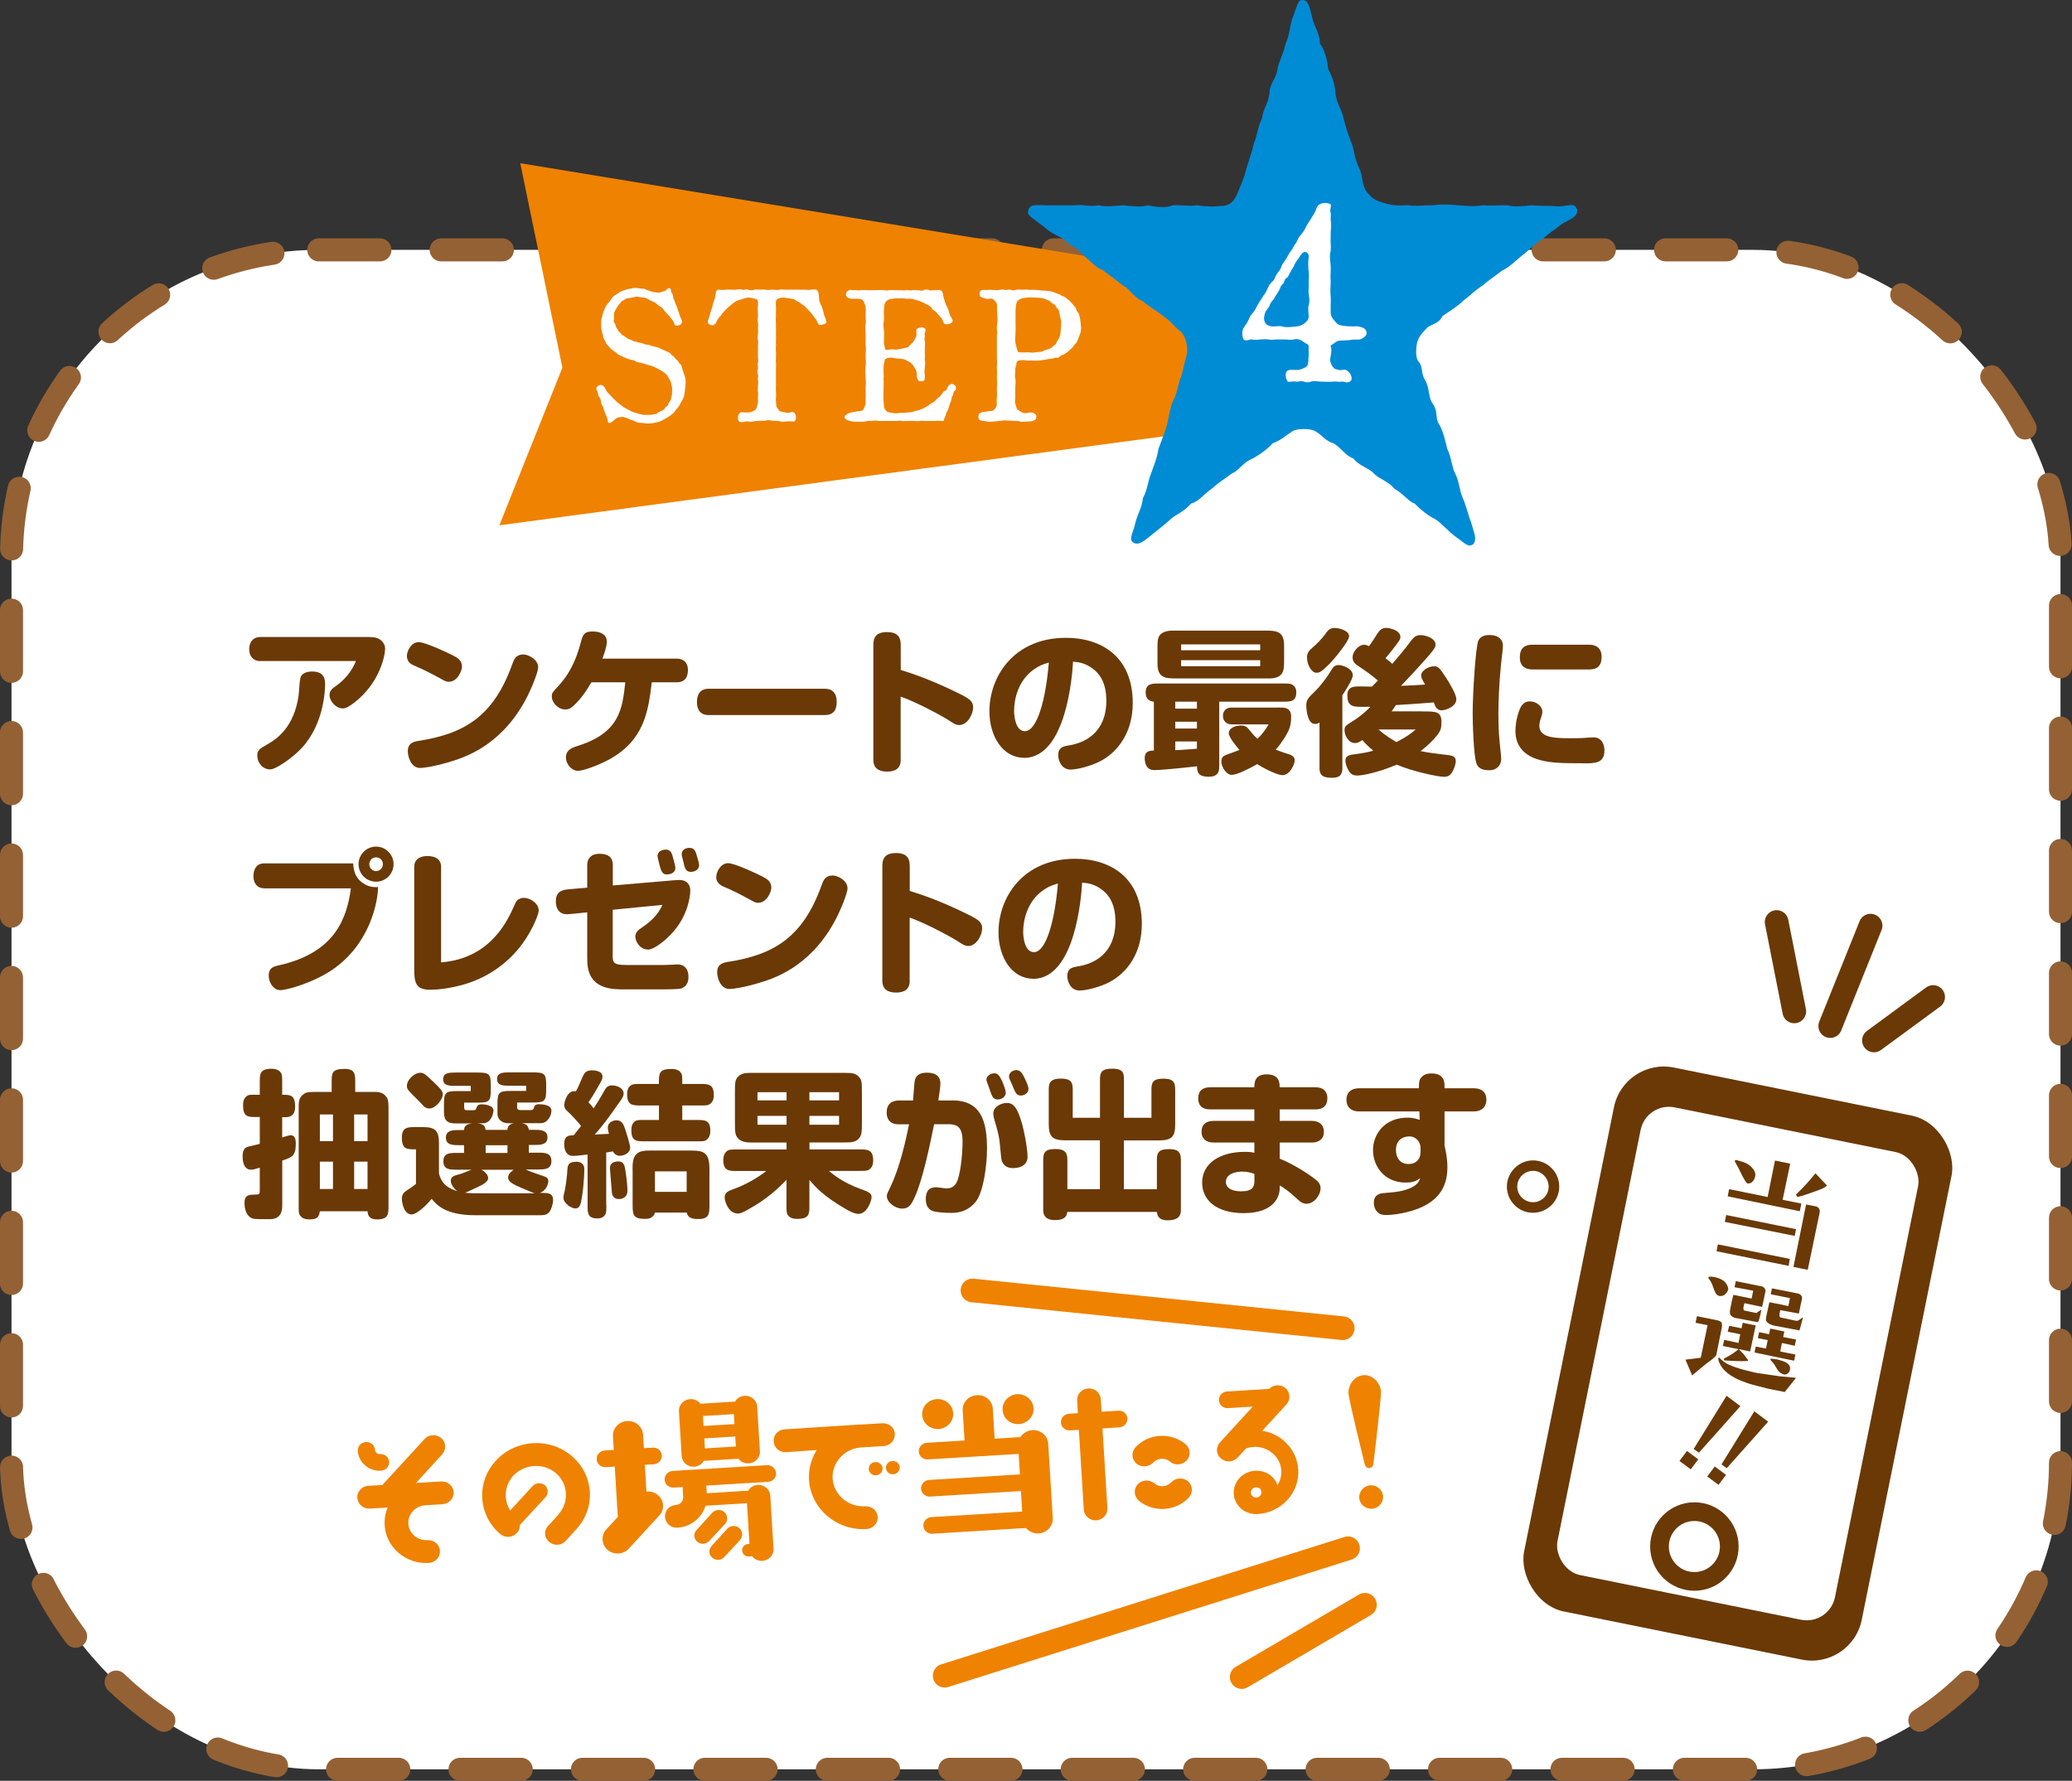 <?xml version="1.0" encoding="UTF-8"?><svg id="_レイヤー_2" xmlns="http://www.w3.org/2000/svg" viewBox="0 0 273.81 235.34"><rect x="0" y="0" width="273.81" height="235.34" fill="#333333" stroke="none"/><defs><style>.cls-1{stroke:#ef8200;}.cls-1,.cls-2{stroke-width:3.13px;}.cls-1,.cls-2,.cls-3{fill:none;stroke-linecap:round;stroke-linejoin:round;}.cls-2,.cls-4{stroke:#6a3906;}.cls-4{stroke-miterlimit:10;stroke-width:2.47px;}.cls-4,.cls-5{fill:#fff;}.cls-3{stroke:#946134;stroke-dasharray:0 0 8.09 8.09;stroke-width:3.04px;}.cls-5,.cls-6,.cls-7,.cls-8{stroke-width:0px;}.cls-6{fill:#ef8200;}.cls-7{fill:#008bd5;}.cls-8{fill:#6a3906;}</style></defs><g id="_レイヤー_1-2"><rect class="cls-5" x="1.52" y="33.02" width="270.77" height="200.8" rx="40.6" ry="40.6"/><rect class="cls-3" x="1.52" y="33.02" width="270.77" height="200.8" rx="40.6" ry="40.6"/><path class="cls-8" d="m34.41,87.37c-.94,0-1.48-.65-1.48-1.58s.52-1.61,1.48-1.61h13.81c.9,0,1.48,0,1.96.31.46.31.71.77.71,1.21,0,1.06-.79,4.63-4.07,7.15-1,.77-1.31.77-1.52.77-.94,0-1.75-1-1.75-1.73,0-.58.27-.83.75-1.17,1.86-1.29,2.5-2.79,2.73-3.36h-12.62Zm8.55,2.98c0,.42,0,5.13-3.04,8.45-1.15,1.27-3.44,2.88-4.21,2.88-1.08,0-1.71-.98-1.71-1.81,0-.75.31-.92,1.29-1.48,1.31-.73,3.57-2.29,4.17-6.47.06-.42.12-1.88.23-2.32.12-.56.79-.86,1.56-.86,1.25,0,1.71.63,1.71,1.61Z"/><path class="cls-8" d="m59.92,86.66c.5.25,1.13.58,1.13,1.44,0,.52-.58,2-1.75,2-.21,0-.38-.04-.69-.21-1.77-.96-2.42-1.31-3.94-1.96-.62-.27-.9-.71-.9-1.23,0-.71.6-1.84,1.56-1.84.83,0,3.65,1.31,4.59,1.79Zm11.2,1.54c0,.54-.83,2.75-1.73,4.4-3.38,6.15-8.2,7.57-10.22,8.16-1.84.54-3.19.73-3.65.73-1.23,0-1.63-1.54-1.63-2.21,0-.94.56-1.23,1.36-1.36,6.11-.94,9.95-3.23,12.43-10.1.25-.71.48-1.31,1.48-1.33.63,0,1.96.63,1.96,1.71Z"/><path class="cls-8" d="m89.41,87.04c.94,0,1.5.54,1.5,1.5,0,1.17-.6,1.63-1.48,1.63h-3.3c-.46,3.84-1,7.61-5.53,10.14-1.77.98-3.67,1.56-4.25,1.56-.71,0-1.56-.79-1.56-1.77s.77-1.27,1.48-1.5c5.61-1.75,5.97-4.86,6.36-8.43h-4.48c-.71,1.23-1.46,2.29-2.44,3.17-.29.27-.56.42-1.02.42-.92,0-1.77-.88-1.77-1.71,0-.46.08-.54.83-1.36,2.02-2.13,2.71-4.71,3-5.8.25-.94.4-1.44,1.54-1.44.77,0,1.9.21,1.9,1.38,0,.62-.35,1.56-.58,2.21h9.8Z"/><path class="cls-8" d="m108.99,91.02c1.08,0,1.58.65,1.58,1.75s-.46,1.73-1.58,1.73h-15.33c-1.11,0-1.56-.69-1.56-1.73s.46-1.75,1.56-1.75h15.33Z"/><path class="cls-8" d="m119.03,100.41c0,1.17-.75,1.56-1.81,1.56s-1.81-.42-1.81-1.56v-15.21c0-1.27.71-1.67,1.81-1.67,1.21,0,1.81.5,1.81,1.67v3.34c1.13.36,3.71,1.13,7.82,3.17,1.25.63,1.75.96,1.75,1.77,0,.85-.71,2.34-1.86,2.34-.35,0-.65-.17-1.13-.48-.92-.63-4.46-2.54-6.59-3.28v8.34Z"/><path class="cls-8" d="m135.32,100.14c-2.82,0-4.57-2.86-4.57-6.13,0-4.61,3.23-9.72,10.12-9.72,4.59,0,8.82,2.42,8.82,8.62,0,3.96-2.04,6.51-4.28,7.68-1.23.65-3.07,1.11-3.92,1.11-1.31,0-1.65-1.33-1.65-1.9,0-.92.52-1.15,1.29-1.27,2.27-.33,5.07-1.73,5.07-5.94,0-2.46-.96-3.59-1.75-4.19-1.02-.79-1.94-.9-2.65-.96-.1,1.81-.9,12.72-6.49,12.72Zm1.23-11.62c-1.94,1.42-2.54,3.75-2.54,5.44,0,.79.23,2.67,1.42,2.67,1.61,0,2.77-4.15,3.17-9.07-.63.19-1.21.35-2.04.96Z"/><path class="cls-8" d="m152.48,92.73c-.35-.04-1.08-.15-1.08-1.23,0-1.17.86-1.17,1.75-1.17h16.4c.67,0,1,0,1.25.17.38.25.5.58.5.98,0,1.25-.75,1.25-1.75,1.25h-8.43v8.13c0,.56,0,1.04-.17,1.27-.25.38-.65.52-1.19.52-1.44,0-1.56-.58-1.58-1.38-2.86.33-5.03.5-5.57.5-.25,0-.56,0-.86-.25-.4-.35-.48-1-.48-1.29,0-1.02.67-1.02,1.21-1.04v-6.47Zm14.62-9.39c1.46,0,2.59,0,2.59,1.92v1.98c0,1.33,0,2.42-2.02,2.42h-12.08c-1.5,0-2.63,0-2.63-1.94v-1.75c0-.92,0-1.29.12-1.67.27-.79,1.13-.96,1.92-.96h12.1Zm-11.79,9.39v.92h2.86v-.92h-2.86Zm0,2.65v.9h2.86v-.9h-2.86Zm2.86,2.61h-2.86v1.15c.56-.02.79-.04,2.86-.19v-.96Zm-2.09-12.83v.77h10.45v-.77h-10.45Zm0,2.09v.79h10.45v-.79h-10.45Zm12.52,6.26c.75,0,1.17-.04,1.54.17.33.21.48.5.48,1.02,0,.69-.06,1.13-.27,1.67-.27.71-1.19,2.11-1.77,2.69.56.23.61.25,1.13.42.96.29,1.38.42,1.38,1.04,0,.4-.58,1.92-1.63,1.92-.56,0-2.11-.69-3.32-1.46-1.17.67-2.71,1.42-3.36,1.42-.73,0-1.38-1.04-1.38-1.75s.4-.81.98-1.02c.58-.19,1.29-.48,1.4-.52-.27-.33-1.4-1.67-1.4-2.19,0-.77.96-1.04,1.63-1.04.52,0,.77.19.98.46.5.62.71.88,1.19,1.29.81-.79,1.17-1.4,1.46-1.9h-4.78c-.19,0-.52-.02-.75-.17-.35-.23-.5-.56-.5-.94,0-.35.1-.71.5-.96.19-.13.46-.15.75-.15h5.74Z"/><path class="cls-8" d="m177.4,101.43c0,.9-.29,1.36-1.38,1.36-1.46,0-1.65-.54-1.65-1.36v-5.95c-.1.08-.25.19-.56.19-.33,0-.58-.15-.77-.48-.35-.67-.42-1.63-.42-1.92,0-.73.17-.96,1.08-1.84.71-.65,1.73-2,2.29-2.96.25-.44.54-.58.94-.58.44,0,1.84.44,1.84,1.36,0,.52-1,2.06-1.38,2.63v9.55Zm-4.69-14.52c0-.56.27-.92.54-1.15.77-.65,1.5-1.42,1.88-1.96.31-.46.58-.81,1.25-.81s1.9.38,1.9,1.08c0,.65-1.88,2.92-2.54,3.61-1.06,1.06-1.33,1.23-1.79,1.23-.6,0-1.23-1.02-1.23-2Zm15.35,7.11c1.67,0,2.42,0,2.42,1.36,0,.46,0,.88-.23,1.29-.25.48-1.17,1.56-2.52,2.59,1.06.23,2.17.35,3.25.48.94.1,1.4.19,1.4.86,0,.31-.19.98-.5,1.48-.25.4-.56.58-1.04.58-.83,0-4.32-.75-6.26-1.61-2.54,1.08-4.59,1.44-5.21,1.44-.54,0-.9-.15-1.23-.79-.25-.46-.35-.96-.35-1.19,0-.56.38-.73,1.21-.83.98-.12,1.88-.29,2.48-.48-.38-.29-1.19-1.04-1.44-1.4-.38.25-.63.4-.98.4-.83,0-1.38-.96-1.38-1.71,0-.46.1-.6,1.06-1.17.48-.29,1.48-.98,2.36-1.92-1.92.04-2.29,0-2.65-.29-.27-.23-.4-.52-.4-1.27,0-.69.35-.98.86-1.08.29-.06,1.11-.06,2.4-.02.25-.25.29-.31.77-.81-.9-.77-1.75-1.36-2.59-1.92-.42-.27-.75-.54-.75-1.17s.73-1.63,1.52-1.63c.31,0,.52.12.63.19.15-.17.35-.42,1.02-1.5.44-.71.73-.92,1.31-.92.29,0,1.84.25,1.84,1.21,0,.29-.19.58-1.11,1.75-.56.71-.65.79-.86,1.04.44.35.56.46.9.75.88-1.02,1.82-2.15,2.52-3.11.38-.5.73-.69,1.21-.69.69,0,1.98.44,1.98,1.23,0,.29-.06.5-.75,1.31-.58.69-2.4,2.71-3.82,4.17.5-.02,2.73-.12,3.19-.17-.35-.61-.52-.92-.52-1.19,0-.65.96-1.23,1.71-1.23.56,0,.77.27,1.56,1.48.48.73,1.38,2.23,1.38,2.88,0,.96-1.38,1.46-1.94,1.46-.65,0-.83-.48-1.04-1.04-.52.06-4.28.31-5.01.35-.21.33-.31.48-.56.83h4.15Zm-5.9,2.38c1.02.9,1.96,1.42,2.38,1.67,1.44-.75,1.94-1.15,2.54-1.67h-4.92Z"/><path class="cls-8" d="m195.17,101.04c-.46-.94-.56-5.78-.56-6.78,0-2.63.4-8.89.75-9.59.23-.46.65-.75,1.46-.75,1.23,0,1.79.62,1.79,1.42,0,.38-.21,2.04-.25,2.38-.25,2.52-.35,4.92-.35,6.67,0,2.15.1,3.15.31,5.13.02.23.06.6.06.81,0,.83-.65,1.46-1.5,1.46-.98,0-1.44-.23-1.71-.75Zm14.06-.17c-2.94,0-4.3-.06-5.61-.4-2.27-.56-3.36-1.96-3.36-3.86,0-1.46.52-3,.85-3.4.27-.33.58-.52,1.06-.52.85,0,1.65.63,1.65,1.38,0,.19-.08.52-.15.69-.06.19-.25.67-.25,1.15,0,1.48,1.77,1.65,3.82,1.65.52,0,1.61,0,2.11-.04.25-.02,1-.08,1.21-.08,1.08,0,1.46.92,1.46,1.71.02,1.73-1.25,1.73-2.79,1.73Zm.81-15.67c.86,0,1.61.44,1.61,1.58s-.5,1.69-1.61,1.69h-7.55c-1.02,0-1.65-.54-1.65-1.58,0-1.23.63-1.69,1.65-1.69h7.55Z"/><path class="cls-8" d="m34.91,117.39c-.98,0-1.42-.75-1.42-1.58,0-.9.38-1.71,1.42-1.71h11.76c.06.79.15,1.81,1.27,2.59.83.58,1.54.56,2.02.54-.02,1.92-1.04,7.47-5.99,10.89-2.52,1.73-6.03,2.73-6.92,2.73s-1.54-.96-1.54-1.94.61-1.17,1.31-1.33c7.43-1.65,9.01-6.17,9.55-10.18h-11.47Zm17.1-3.19c0,1.27-1.02,2.32-2.31,2.32s-2.32-1.04-2.32-2.32,1.06-2.32,2.32-2.32,2.31,1.04,2.31,2.32Zm-3.21,0c0,.5.4.92.9.92s.9-.42.9-.92-.4-.9-.9-.9-.9.38-.9.9Z"/><path class="cls-8" d="m54.74,114.57c0-1.13.92-1.44,1.73-1.44,1.08,0,1.82.42,1.82,1.44v12.62c1.79-.19,6.51-.71,9.34-6.8.08-.19.46-1.02.54-1.17.21-.35.58-.56,1.08-.56.85,0,1.94.75,1.94,1.67,0,.52-1,3.13-2.88,5.3-1.98,2.29-4.59,3.84-7.36,4.57-1.25.33-2.73.6-4.15.6-1.86,0-2.06-1-2.06-2.67v-13.56Z"/><path class="cls-8" d="m80.96,126.09c0,1.13.04,1.44,1.88,1.44h4.84c.31,0,.77-.02,1.15-.04.19-.02.52-.04.69-.04,1,0,1.46.71,1.46,1.61,0,.38-.02,1.29-1.04,1.59-.33.08-1.77.1-2.15.1h-5.69c-4.42,0-4.5-2.65-4.5-4.3v-5.88l-1.69.17c-.33.04-.83.08-1,.08-1.02,0-1.46-.75-1.46-1.69,0-1.54,1.11-1.56,2.17-1.65l1.98-.17v-3c0-.9.56-1.48,1.61-1.48s1.77.38,1.77,1.48v2.71l7.86-.67c.29-.02.75-.06.94-.06.94,0,1.44.58,1.44,1.38,0,.1,0,2.86-2.21,5.42-1.04,1.23-2.63,2.4-3.34,2.4-1.15,0-1.71-1.11-1.71-1.71s.4-.88.79-1.15c1.79-1.19,2.36-2.15,2.79-3.05l-6.57.65v5.86Zm6.22-11.68c-.06-.27-.29-1.11-.29-1.27,0-.6.54-.86,1.11-.86.5,0,.73.35.83.69s.42,1.44.42,1.71c0,.71-.71.88-1.15.88-.56,0-.73-.44-.92-1.15Zm3.19-.27c-.06-.25-.15-.58-.23-.9-.02-.08-.06-.23-.06-.33,0-.58.48-.86,1.04-.86.65,0,.79.48.94.94.08.29.33,1.13.33,1.33,0,.58-.54.9-1.11.9s-.77-.4-.92-1.08Z"/><path class="cls-8" d="m100.8,115.87c.5.25,1.13.58,1.13,1.44,0,.52-.58,2-1.75,2-.21,0-.38-.04-.69-.21-1.77-.96-2.42-1.31-3.94-1.96-.62-.27-.9-.71-.9-1.23,0-.71.6-1.84,1.56-1.84.83,0,3.65,1.31,4.59,1.79Zm11.2,1.54c0,.54-.83,2.75-1.73,4.4-3.38,6.15-8.2,7.57-10.22,8.16-1.84.54-3.19.73-3.65.73-1.23,0-1.63-1.54-1.63-2.21,0-.94.56-1.23,1.36-1.36,6.11-.94,9.95-3.23,12.43-10.1.25-.71.48-1.31,1.48-1.33.63,0,1.96.63,1.96,1.71Z"/><path class="cls-8" d="m120.22,129.61c0,1.17-.75,1.56-1.81,1.56s-1.81-.42-1.81-1.56v-15.21c0-1.27.71-1.67,1.81-1.67,1.21,0,1.81.5,1.81,1.67v3.34c1.13.36,3.71,1.13,7.82,3.17,1.25.63,1.75.96,1.75,1.77,0,.85-.71,2.34-1.86,2.34-.35,0-.65-.17-1.13-.48-.92-.63-4.46-2.54-6.59-3.28v8.34Z"/><path class="cls-8" d="m136.52,129.34c-2.82,0-4.57-2.86-4.57-6.13,0-4.61,3.23-9.72,10.12-9.72,4.59,0,8.82,2.42,8.82,8.62,0,3.96-2.04,6.51-4.28,7.68-1.23.65-3.07,1.11-3.92,1.11-1.31,0-1.65-1.33-1.65-1.9,0-.92.52-1.15,1.29-1.27,2.27-.33,5.07-1.73,5.07-5.94,0-2.46-.96-3.59-1.75-4.19-1.02-.79-1.94-.9-2.65-.96-.1,1.81-.9,12.72-6.49,12.72Zm1.23-11.62c-1.94,1.42-2.54,3.75-2.54,5.44,0,.79.23,2.67,1.42,2.67,1.61,0,2.77-4.15,3.17-9.07-.63.19-1.21.35-2.04.96Z"/><path class="cls-8" d="m34.34,154.31c-.69.21-.9.27-1.17.27-1.11,0-1.11-1.5-1.11-1.77,0-.96.38-1.19.79-1.29.21-.04,1.25-.29,1.48-.35v-3.55h-.42c-1.17,0-1.79,0-1.79-1.58,0-.56.15-.94.52-1.21.29-.21.83-.15,1.27-.15h.42v-1.63c0-1.11,0-1.81,1.56-1.81.48,0,.96.12,1.23.54.17.25.17.61.17,1.27v1.63c1.04,0,1.71-.02,1.71,1.59,0,1.38-.92,1.42-1.71,1.36v2.69c.61-.19.92-.29,1.11-.29.38,0,.69.21.69,1.08,0,1.65-.44,1.79-1.79,2.27v5.99c0,1.06-.48,1.75-1.65,1.75-2.25,0-2.29,0-2.71-.35-.63-.54-.63-1.67-.63-1.77,0-1.11.58-1.11,1.46-1.13.5,0,.56-.1.56-.5v-3.05Zm7.93,5.76c-.13.69-.25,1.08-1.4,1.08-.5,0-.96-.12-1.23-.54-.17-.23-.17-.48-.17-1.25v-13.14c0-.83.13-1.29.75-1.69.33-.23.79-.23,1.88-.23h1.73v-1.25c0-1.23,0-1.79,1.71-1.79,1.4,0,1.4.73,1.4,1.79v1.25h2.46c.81,0,1.29.12,1.71.73.23.36.23.79.23,1.9v12.43c0,1.06,0,1.79-1.52,1.79-1.15,0-1.21-.67-1.25-1.08h-6.3Zm0-12.79v3.53h1.73v-3.53h-1.73Zm0,6.24v3.61h1.73v-3.61h-1.73Zm4.53-6.24v3.53h1.77v-3.53h-1.77Zm0,6.24v3.61h1.77v-3.61h-1.77Z"/><path class="cls-8" d="m58.01,155.1c.21.69.5,1.75,2.44,2.32-.5-.35-.88-.94-.88-1.36,0-.44.27-.65.83-.79.46-.1,1.27-.42,1.92-.69h-1.98c-.86,0-1.75,0-1.75-1.11s.9-1.11,1.75-1.11h.98v-1.02h-.65c-.77,0-1.75,0-1.75-1s.98-1,1.75-1h.65c.04-.35.08-.77,1.11-.88h-2.32c-.88,0-1.44-.33-1.44-1.44v-1.08c0-1.54.19-1.75,1.75-1.75h1.79v-.69h-1.98c-.83,0-1.67,0-1.67-.88s.86-.88,1.67-.88h2.88c1.56,0,1.75.19,1.75,1.75v.48c0,1.56-.19,1.75-1.75,1.75h-1.77v.6c0,.23.02.4.35.4h.81c.35,0,.38-.06.5-.4.12-.38.48-.38.65-.38.58,0,1.56.19,1.56.79,0,.5-.35,1.71-1.38,1.71h-.79c1.02.08,1.08.54,1.13.88h2.88c.02-.25.08-.75.86-.88h-.71c-1.06,0-1.46-.69-1.46-1.23v-1.29c0-1.54.19-1.75,1.75-1.75h2.04v-.69h-2.17c-.86,0-1.67,0-1.67-.88s.83-.88,1.67-.88h3.07c1.56,0,1.75.19,1.75,1.75v.48c0,1.56-.19,1.75-1.75,1.75h-2.09v.58c0,.21,0,.42.48.42h1.31c.23,0,.35-.04.44-.33.04-.19.12-.44.65-.44.75,0,1.65.17,1.65.85,0,.61-.46,1.65-1.42,1.65h-2.54c.73.1.88.38.98.88h.71c.77,0,1.75,0,1.75,1s-.98,1-1.75,1h-.71v1.02h1.23c.83,0,1.75,0,1.75,1.11s-.92,1.11-1.75,1.11h-1.65c.58.27,1.17.48,1.86.71.9.29,1.13.38,1.13.83,0,.35-.27,1.29-1.15,1.56h.4c.63,0,1.38,0,1.38.92,0,.54-.23,1.27-.5,1.61-.36.42-.75.42-1.54.42h-8.24c-4,0-5.17-1.44-5.76-2.17-.12.17-1.77,2.06-2.65,2.06-1,0-1.29-1.48-1.29-2.06,0-.54.19-.81.65-1.11.77-.5.79-.52,1.21-.86v-4.57c-1.23,0-1.86,0-1.86-1.56,0-1.38.79-1.38,1.79-1.38h1.02c1.63,0,2.09.52,2.09,2.13v3.98Zm-2.48-13.33c.46,0,.67.17,1.75,1.21,1.06,1.02,1.23,1.25,1.23,1.65,0,.69-.96,1.86-1.75,1.86-.31,0-.54-.1-.73-.27-.15-.15-.77-.83-.94-.98-1.13-1.11-1.27-1.27-1.31-1.61-.12-.88.98-1.86,1.75-1.86Zm15.1,15.92c-.21-.06-1.31-.54-1.96-.81-1.31-.56-1.52-.88-1.52-1.29,0-.44.4-.77.73-1h-4.25c.46.25.88.67.88,1.11,0,.52-.88.94-1.38,1.17-1.36.65-1.5.71-1.69.75.56.08,1.46.08,2.07.08h7.13Zm-6.45-6.34v1.02h2.88v-1.02h-2.88Z"/><path class="cls-8" d="m77.21,154.43c0,1.56-.21,3.19-.27,3.52-.19,1.19-.27,1.75-.94,1.75-.4,0-1.54-.6-1.54-1.42,0-.21.06-.48.19-1.02.1-.48.29-1.83.33-2.67.04-.73.23-1.06,1.25-1.06.5,0,.98.31.98.9Zm2.92,4.84c0,.65,0,1.02-.17,1.27-.23.33-.52.48-1,.48-1.31,0-1.31-.69-1.31-1.75v-6.7c-.38.06-1.54.19-1.92.19-1.06,0-1.17-1.08-1.17-1.56,0-1.04.48-1.17,1.25-1.17.4-.5.56-.71.98-1.23-.58-.71-1.21-1.4-1.88-2.02-.27-.25-.35-.46-.35-.77,0-.33.4-2.02,1.54-1.79.23-.38.29-.52.83-1.77.25-.58.44-1,1.27-1,.33,0,1.42.04,1.42.85,0,.31-.15.58-.67,1.46-.31.54-.81,1.42-1.19,1.9.38.42.46.52.69.81.58-.88.67-1.02,1.42-2.34.21-.38.4-.69,1.04-.69.46,0,1.5.27,1.5,1.08,0,.35-.23.69-.44.98-1.77,2.5-2.21,3.13-3.38,4.44.77-.04,1.48-.08,1.88-.1-.08-.35-.15-.6-.15-.79,0-.83.86-1,1.13-1,.77,0,.96.62,1.11,1.02.19.56.71,2.19.71,2.59,0,.79-.9,1.08-1.36,1.08-.19,0-.67-.06-.9-.58-.31.06-.65.1-.9.15v6.97Zm2.46-4.94c.21,1.23.33,2.52.33,3.02,0,.73-.5,1.11-1.13,1.11-.58,0-.9-.33-.94-.96-.02-.48-.25-2.86-.25-3.09,0-.79.61-.92,1.21-.92s.75.67.77.83Zm4.48-11.08c0-1.4,0-1.98,1.65-1.98.5,0,1,.1,1.27.52.17.25.17.38.17,1.46h2.38c1.04,0,1.79,0,1.79,1.48,0,.33-.06.88-.54,1.19-.23.17-.48.17-1.25.17h-2.38v1.92h1.9c1.11,0,1.81,0,1.81,1.46,0,.48-.15.92-.54,1.19-.23.17-.48.17-1.27.17h-6.84c-1.08,0-1.79,0-1.79-1.48,0-.48.12-.94.52-1.19.25-.17.6-.15,1.27-.15h1.86v-1.92h-2.42c-1.04,0-1.79,0-1.79-1.48,0-.33.06-.9.52-1.19.25-.17.58-.17,1.27-.17h2.42Zm-3.48,11.22c0-.73.04-1.48.5-1.94.48-.48,1.21-.48,1.92-.48h5.32c1.67,0,2.42.27,2.42,2.42v4.8c0,1.06,0,1.83-1.44,1.83-.88,0-1.4-.15-1.56-.85h-4.19c-.25.83-1,.83-1.33.83-1.48,0-1.63-.46-1.63-1.81v-4.8Zm2.96.33v2.71h4.19v-2.71h-4.19Z"/><path class="cls-8" d="m109.57,154.77c.61.5,1.81,1.5,4.15,2.36.98.35,1.46.52,1.46,1.08,0,.42-.56,2.21-1.75,2.21-.56,0-1.4-.48-1.65-.63-3.02-1.73-4.15-3.07-4.82-3.86v3.36c0,1.13,0,1.79-1.61,1.79-.5,0-.98-.1-1.25-.52-.17-.25-.17-.65-.17-1.27v-3.38c-1.23,1.33-2.65,2.48-4.19,3.42-1.73,1.04-1.94,1.04-2.23,1.04-1.31,0-1.75-1.73-1.75-2.09,0-.71.48-.88,1.21-1.15,1.54-.56,3-1.38,4.3-2.38h-3.88c-1.04,0-1.81,0-1.81-1.46,0-.5.17-.96.54-1.21.23-.17.58-.17,1.27-.17h6.55v-.92h-4.21c-.94,0-1.61,0-2.13-.48-.48-.44-.48-.96-.48-2.15v-4.03c0-1.21,0-1.65.46-2.09.5-.46,1-.46,2.07-.46h11.62c1.19,0,1.69,0,2.17.46.46.46.46.79.46,2.17v3.94c0,1.17,0,1.71-.46,2.17-.48.46-.98.46-2.09.46h-4.38v.92h6.61c1.04,0,1.81,0,1.81,1.48,0,.35-.08.9-.54,1.19-.23.17-.63.17-1.27.17h-4Zm-9.47-10.43v1.08h3.84v-1.08h-3.84Zm0,3.13v1.17h3.84v-1.17h-3.84Zm6.86-3.13v1.08h3.92v-1.08h-3.92Zm0,3.13v1.17h3.92v-1.17h-3.92Z"/><path class="cls-8" d="m125.84,145.42c3.73,0,4.59,2.63,4.59,6.38,0,2.17-.46,5.74-1.5,7.03-.88,1.08-1.96,1.46-3.21,1.46-.81,0-2.15-.08-2.61-.31-.54-.27-.77-.81-.77-1.52,0-1,.4-1.56,1.33-1.56.25,0,1.15.15,1.38.15.69,0,1-.25,1.25-.6.61-.86.9-3.92.9-5.59,0-2-.77-2.29-1.88-2.29h-1.88c-.56,2.77-1.5,7.3-2.54,9.59-.5,1.13-.85,1.56-1.69,1.56-.92,0-2.02-.83-2.02-1.67,0-.25.13-.46.5-1.25,1.27-2.69,2-6.09,2.44-8.22h-1.42c-.98,0-1.54-.56-1.54-1.56,0-1.08.63-1.59,1.65-1.59h1.84c.04-.58.15-2.06.19-2.4.06-.52.27-1.27,1.63-1.27,1.67,0,1.79.94,1.79,1.48,0,.35-.15,1.38-.27,2.19h1.86Zm6.63-2.44c.21.5.44,1.11.44,1.42,0,.56-.56.9-1.04.9-.62,0-.75-.29-1.15-1.5-.04-.12-.19-.52-.31-.86-.02-.04-.06-.15-.06-.27,0-.54.67-.83,1.04-.83.4,0,.67.19,1.08,1.15Zm2.21,4.36c.67,1.71,1.11,4.63,1.11,5.51,0,1.04-.81,1.52-1.94,1.52-.88,0-1.44-.48-1.54-1.33-.06-.4-.19-2.11-.25-2.46-.1-.69-.42-1.84-.63-2.5-.08-.27-.17-.65-.17-.94,0-.86,1.02-1.38,1.79-1.38.71,0,1.15.38,1.63,1.58Zm.6-5.11c.35.69.63,1.33.63,1.69,0,.54-.54.86-1.02.86-.58,0-.73-.42-1.13-1.4-.04-.12-.31-.67-.38-.86-.02-.06-.04-.17-.04-.27,0-.5.52-.83.94-.83s.69.21,1,.81Z"/><path class="cls-8" d="m145.36,147.72v-5.07c0-.96.25-1.42,1.61-1.42s1.56.48,1.56,1.42v5.07h3.63v-3.75c0-.94.23-1.42,1.58-1.42,1.25,0,1.56.42,1.56,1.42v4.57c0,1.65-.4,2.17-2.19,2.17h-4.59v6.45h4.36v-3.92c0-.96.29-1.38,1.61-1.38,1.13,0,1.56.35,1.56,1.38v6.7c0,1.02-.71,1.33-1.77,1.33-1.25,0-1.36-.75-1.4-1.11h-11.83c-.1.52-.25,1.08-1.67,1.08-1,0-1.52-.44-1.52-1.31v-6.7c0-.98.31-1.38,1.63-1.38,1.13,0,1.56.4,1.56,1.38v3.92h4.3v-6.45h-4.51c-1.77,0-2.25-.46-2.25-2.17v-4.61c0-1,.42-1.38,1.61-1.38s1.56.38,1.56,1.38v3.8h3.59Z"/><path class="cls-8" d="m173.87,143.69c.94,0,1.54.48,1.54,1.46s-.58,1.46-1.54,1.46h-4.76v1.52h4.26c.94,0,1.58.5,1.58,1.44,0,1-.71,1.42-1.58,1.42h-4.26v2.13c1.59.63,3.48,1.79,4.63,2.67.48.35.77.69.77,1.25,0,.9-.86,2.04-1.86,2.04-.36,0-.69-.13-1.08-.5-1.23-1.17-1.94-1.61-2.46-1.92v.38c0,1.11-.77,3.28-4.76,3.28-3.57,0-5.49-1.69-5.49-4.03,0-2.52,2.29-4.07,5.65-4.07.58,0,.92.04,1.25.13v-1.36h-5.4c-.92,0-1.58-.46-1.58-1.42,0-1.02.67-1.44,1.58-1.44h5.4v-1.52h-5.86c-.96,0-1.56-.44-1.56-1.46s.63-1.46,1.56-1.46h5.86c0-.52,0-1.71,1.61-1.71,1.71,0,1.73,1.11,1.73,1.71h4.76Zm-8.09,11.45c-.4-.15-.92-.31-1.63-.31-.77,0-2.15.25-2.15,1.36,0,.9.94,1.25,2,1.25,1.48,0,1.77-.56,1.77-1.38v-.92Z"/><path class="cls-8" d="m190.89,143.82h3.9c.77,0,1.63.33,1.63,1.52,0,.98-.67,1.54-1.63,1.54h-3.9v4.49c.15.71.38,1.67.38,2.88,0,2.02-.65,4.86-5.49,5.97-.73.17-1.73.35-2.59.35-.54,0-.86-.1-1.08-.31-.33-.29-.56-.71-.56-1.31,0-1.04.73-1.25,1.42-1.29,1.81-.12,2.63-.31,3.44-.67.9-.4,1.11-.85,1.27-1.29-.44.31-.85.58-1.94.58-2.71,0-4.3-2.06-4.3-4.32,0-1.84,1.31-4.26,4.61-4.26.65,0,1.15.17,1.56.29l-.04-1.11h-7.99c-.98,0-1.65-.52-1.65-1.54s.69-1.52,1.65-1.52h7.93c0-.46-.02-.98.19-1.27.31-.46.71-.69,1.46-.69,1.73,0,1.73,1.19,1.73,1.69v.27Zm-3.17,7.86c0-.75-.58-1.5-1.5-1.5-.23,0-1.75.06-1.75,1.81,0,.69.31,1.84,1.69,1.84.98,0,1.56-.65,1.56-1.56v-.58Z"/><path class="cls-8" d="m206.05,156.81c0,1.9-1.54,3.46-3.46,3.46-1.92.02-3.46-1.56-3.46-3.46s1.59-3.46,3.46-3.46,3.46,1.52,3.46,3.46Zm-5.55,0c0,1.13.94,2.07,2.09,2.07s2.06-.94,2.06-2.07-.94-2.08-2.06-2.08-2.09.92-2.09,2.08Z"/><line class="cls-2" x1="237.11" y1="133.66" x2="234.78" y2="121.85"/><line class="cls-2" x1="241.86" y1="135.6" x2="247.19" y2="122.33"/><line class="cls-2" x1="247.64" y1="137.5" x2="255.46" y2="131.76"/><rect class="cls-8" x="206.87" y="143.55" width="45.52" height="73.34" rx="6.72" ry="6.72" transform="translate(40.29 -41.95) rotate(11.43)"/><rect class="cls-5" x="210.92" y="148.69" width="37.41" height="63.06" rx="3.81" ry="3.81" transform="translate(40.29 -41.95) rotate(11.43)"/><circle class="cls-4" cx="223.91" cy="204.38" r="4.61"/><path class="cls-8" d="m236.51,166.38l-.14.91-9.53-1.93.17-.91,9.5,1.92Zm.83-3.94l-.17.89-9.24-1.85.18-.91,9.22,1.87Zm-1.76-3.88l2.46.5-.2,1.01-9.53-1.97.19-.95,5.09,1.04.97-4.82,2.01.41-1,4.78Zm-4.69-2.17c-.39-.35-.9-1.53-1.17-2.06-.07-.12-.49-.84-.48-.92.01-.06.1-.09.15-.11l.21.04c.83.23,1.54.42,2.07,1.15.23.29.35.62.27.98-.09.44-.39.91-.9.94l-.15-.03Zm8,11.42l-1.89-.38,1.67-8.25,1.41.27c.3.17.46.43.38.82l-1.57,7.54Zm-1.54-9.97c.99-.92,1.71-1.74,2.56-2.78l1.53,1.62c-.27.22-.53.38-.86.5-.36.13-.7.25-1.04.38-.65.23-1.36.49-2.02.63l-.18-.34Z"/><path class="cls-8" d="m224.07,174.81l.17-.83.02-.04,2.72.55c.22.08.48.14.55.38.05.16.04.45,0,.61l-.74,3.65s-.04.05-.06.06c-.07.06-.16.15-.22.21-.26.28-.62.5-.92.73-.67.53-1.32,1.09-1.98,1.64l-.88-2.09c.68-.08,1.35-.15,2.02-.25l.9-4.3-1.59-.32Zm2.56-6.03c.4.11.77.22,1.12.47.34.25.6.68.63,1.08v.08c-.08.3-.27.54-.52.73-.17.12-.4.13-.59.14l-.11-.02c-.13-.06-.27-.13-.36-.24-.13-.13-.36-.77-.43-.98-.13-.36-.27-.68-.51-.99-.05-.07-.08-.14-.11-.22v-.03s.01-.04.01-.04c.24-.09.53-.03.75,0l.12.02Zm.58,10.65c.65.68,1.24.95,2.14,1.27.8.27,1.61.46,2.42.66l.39.08c.96.13,1.93.28,2.88.42l.12.02,1.96.18.21.04-1.48,1.86-2.24-.45c-.57-.14-2.23-.56-2.66-.71-.54-.19-1.08-.4-1.6-.66-.7-.35-1.51-.94-1.92-1.62-.14-.23-.41-.72-.35-1,0-.04.03-.07.05-.11h.08Zm1.33-4.21l1.6.32.15-.73,1.72.35-.73,3.44-1.48-.3c.13.19.44.45.62.66.14.17.38.52.52.7.04.02.06.07.05.12,0,.03-.03.06-.05.08-.95.05-1.92,0-2.87-.06l-.21-.04s-.08-.09-.07-.14c.02-.1.51-.34.61-.39.48-.27.92-.57,1.34-.93l-2.06-.42.15-.74.04-.07,1.87.41.23-1.15-1.66-.34.2-.76Zm3.14-4.65l-2.47-.46.18-.8,3.51.71c.28.16.46.38.39.72-.02.1-.06.22-.08.32-.11.55-.21,1.1-.35,1.65l-2.34-.49c-.04.13-.07.26-.1.41-.04.2-.08.38.07.56l1.62.33c.18-.13.36-.29.58-.37h.06c-.09.48-.25,1.27-.44,1.58l-3.05-.57c-.23-.09-.42-.16-.56-.37-.17-.16-.08-.7-.02-.99.04-.2.32-1.6.39-1.68l2.4.49.21-1.02Zm.78,5.48l1.32.27.15-.74,1.86.38-.15.73,1.71.34-.18.82-1.69-.37-.23,1.12,2.01.41-.16.77-.09.03-5.09-1.06-.06-.07.16-.73,1.35.27.23-1.12-1.3-.26.16-.77Zm1.54-5.02l.16-.77,3.53.7c.33.17.51.36.43.74-.04.18-.08.35-.12.52l-.28,1.37-2.46-.45c-.09.32-.19.81,0,.96l1.94.42c.06.01.14.01.2.03.21.04.36-.13.81-.44h.05s-.46,1.71-.46,1.71l-3.49-.66c-.25-.08-.51-.18-.71-.36-.31-.26-.25-.54-.18-.89l.4-1.82,2.51.51.21-1.05-2.54-.51Zm.91,8.65l.12.02c.64.17,1.69.46,1.51,1.32-.07.37-.33.63-.72.63l-.12-.03c-.11-.05-.25-.08-.36-.15-.4-.26-.62-.75-.87-1.15-.07-.12-.19-.24-.28-.35-.07-.06-.25-.23-.23-.35,0-.03.06-.05.09-.07l.86.11Z"/><path class="cls-8" d="m222.93,191.75l1.49,1.11-.99,1.32-1.49-1.11.99-1.32Zm5.23-7.29l1.83,1.37-5.48,6.15-.69-.5,4.34-7.02Z"/><path class="cls-8" d="m226.6,193.8l1.49,1.11-.99,1.32-1.49-1.11.99-1.32Zm5.23-7.29l1.83,1.37-5.48,6.15-.69-.5,4.34-7.02Z"/><polygon class="cls-6" points="157.42 36.14 68.75 21.57 74.32 48.59 65.99 69.42 159.09 56.95 157.42 36.14"/><path class="cls-5" d="m88.31,41.63c-.25-.3-.4-.35-.57-.65-.12-.25-.4-.42-.6-.55-.3-.12-.37-.35-.7-.5-.2-.1-.6-.25-.77-.37-.2-.17-.55-.25-.8-.25-.3,0-.62-.15-.85-.1-.3.08-.7.17-1.15.22-.27.03-.3.2-.47.25-.25.07-.3.2-.42.35-.12.12-.17.2-.35.42-.15.2-.15.3-.27.47-.28.4-.22.75-.22,1.15,0,.32-.15.42.1.67.12.12.12.45.22.57.2.27.22.42.32.5.25.17.25.35.45.45.27.15.4.27.52.35.22.15.3.2.57.3.25.07.35.2.62.22.17.02.45.17.65.17.27,0,.62.25.92.25.32,0,.5.15.82.22.35.1.57.1.85.25.17.1.57.25.77.35.3.15.67.27.75.47.07.2.32.15.42.37.12.25.27.27.4.42.2.22.22.37.32.45.25.17.23.3.28.5.12.4.22.75.35,1.07.15.4.15.82.12,1.12,0,.27-.05.67-.1,1.02-.05.35-.1.7-.27.97-.12.22-.32.62-.47.87-.2.33-.45.5-.62.8-.15.25-.57.47-.75.62-.35.27-.62.33-.87.5-.25.2-.62.22-.97.32-.3.08-.75.1-1.02.1-.3-.05-.82-.1-1.02-.1-.3,0-.67-.25-1-.35-.4-.12-.67-.3-.8-.32-.2-.05-.35-.15-.57-.1-.25.05-.55.05-.77.25-.4.32-.55.55-.9.55-.17,0-.1-.32-.2-.57-.08-.17-.1-.32-.22-.57-.1-.23-.15-.33-.22-.57-.08-.2-.1-.47-.2-.57-.15-.12-.2-.45-.2-.57-.05-.3-.1-.4-.22-.57-.12-.17-.17-.3-.2-.6-.02-.17-.25-.45-.2-.6.05-.17.37-.52.75-.38.32.12.42.47.6.77.15.25.45.47.62.7.25.3.5.45.67.67.35.32.5.37.72.57.22.22.45.3.8.5.25.12.52.3.85.4l.9.25c.37.1.55.07.9.07.2,0,.5,0,.67-.05.17-.05.47-.02.6-.2.1-.12.35-.17.55-.28.22-.1.35-.22.47-.4.17-.22.37-.27.4-.45.05-.25.2-.32.3-.55.05-.15.1-.22.17-.6.05-.25.02-.47.05-.67.05-.42-.1-.65-.15-1.07-.05-.27-.3-.55-.42-.8-.15-.3-.38-.47-.62-.62-.15-.1-.6-.37-.82-.47-.35-.17-.5-.27-.92-.37-.25-.05-.7-.22-.97-.3-.35-.1-.75-.1-.97-.27-.2-.17-.62-.17-.95-.3s-.57-.22-.75-.32c-.12-.08-.55-.2-.7-.38-.15-.2-.33-.27-.6-.45s-.35-.32-.52-.52c-.2-.2-.37-.35-.42-.6-.1-.27-.33-.45-.3-.7,0-.27-.17-.42-.2-.75-.05-.2-.07-.55-.07-.87,0-.2,0-.67.1-.92.12-.3.12-.65.27-.87.1-.2.17-.57.42-.82.15-.15.42-.5.55-.72.22-.32.32-.42.67-.6.33-.2.4-.33.8-.47.15-.05.67-.27.87-.27.27,0,.52-.15.92-.12.3,0,.67.12.85.1.27-.05.55.2.75.22.17.03.37.17.7.22.27.05.42.08.67.08.32,0,.62-.17.77-.2.3-.03.45-.55.77-.35.22.12,0,.32.2.55.17.25.2.42.2.55-.03.15.15.4.2.55s.08.37.2.55c.07.1.17.38.2.55.03.2.2.45.2.57.02.4.45.8.37,1.15-.05.33-.47.45-.72.45-.33,0-.27-.42-.52-.72l-.55-.7Z"/><path class="cls-5" d="m104.64,38.28c.3,0,.57-.02.82,0,.25.03.45,0,.8,0,.3,0,.47.05.82.03.22-.05.6-.12.82,0,.33.17.28.7.33,1.05,0,.45.17.77.32,1.05.17.42.27.82.32,1.07.08.35.3.72.33,1.1,0,.2-.45.37-.85.37-.22,0-.35-.47-.47-.67l-.47-.62c-.17-.25-.3-.37-.5-.6-.12-.12-.35-.4-.55-.57-.22-.2-.5-.3-.6-.45-.08-.1-.47-.22-.65-.38-.17-.17-.37-.15-.7-.22l-.8-.1c-.45-.05-.77.1-.9.2-.22.2-.2.42-.17.85,0,.38.03.6,0,.75v.75c-.07.27,0,.57,0,.77,0,.27-.02.45,0,.75.03.2,0,.5,0,.77s.03.55,0,.75v.77c0,.3-.05.4,0,.75.03.22,0,.52,0,.77.03.32-.05.45,0,.75.05.3,0,.4,0,.77v2.27c-.02.22-.02.62,0,.75.03.2.03.47,0,.75-.05.37.03.72.03.92,0,.35.1.42.25.62.07.1.17.37.52.37s.55.22.95.12c.22-.03.35-.2.67.02.32.23.32,1.17-.08,1.15-.37-.02-.52-.05-.85-.02-.32.02-.72.08-.9,0-.3-.08-.62-.08-.9-.08-.35,0-.67-.15-.92-.05-.3.1-.67.03-.85.05-.25.05-.62,0-.9.08-.3.1-.62,0-.9,0-.25,0-.42.15-.82.08-.45-.08-.38-.95-.08-1.2.25-.22.42-.02.77-.07.33.02.57.02.85-.1.3-.12.37-.17.55-.38.12-.2.08-.32.2-.62.05-.12.03-.55.03-.9s.08-.42,0-.75c-.05-.17,0-.47,0-.75,0-.3.08-.57,0-.77-.05-.2.08-.52,0-.75-.08-.25-.08-.45,0-.75.03-.32-.1-.52,0-.77.08-.3,0-.42,0-.75v-.77c0-.22.03-.4,0-.75,0-.17.08-.4,0-.77-.08-.27-.05-.45,0-.75.08-.22,0-.47,0-.77,0-.32.08-.47,0-.75-.1-.35,0-.52,0-.77v-.75c-.05-.3-.03-.52,0-.75.05-.27,0-.77-.15-.82-.23-.08-.4-.12-.85-.22-.25-.05-.65.05-.8.1-.15.05-.35.1-.72.22-.35.12-.4.17-.67.35s-.47.4-.57.47c-.3.22-.45.4-.57.55-.25.27-.35.3-.52.6-.07.15-.37.35-.5.65s-.27.55-.47.67c-.17.1-.8-.07-.8-.35,0-.32.25-.77.3-1.1.05-.33.27-.77.32-1.07.08-.45.22-.72.33-1.07.1-.35.05-.9.32-1.05.15-.08.52.05.82,0,.27-.03.65-.05.82-.03.22,0,.6.05.82,0,.32-.05.57-.1.8,0,.17.1.57-.1.82,0,.25.1.5.12.82,0,.17-.05.5,0,.8,0,.32,0,.55-.02.8.03.35.05.45-.03.85-.03.37,0,.47.12.82,0,.17-.07.55,0,.82,0h.82Z"/><path class="cls-5" d="m120.54,48.19c-.08-.15-.12-.22-.35-.35-.12-.08-.22-.08-.52-.28-.22-.1-.42-.12-.62-.15-.12-.03-.5,0-.8-.08-.22-.05-.57-.12-.97-.02-.22.05-.4.25-.4.42,0,.2-.12.47-.12.85,0,.32-.02.47,0,.75.05.3,0,.52,0,.75.03.4,0,.92,0,1.45s-.05,1.02,0,1.42.03.75.08.9c.05.15.17.38.32.5.12.12.25.12.6.2.27.05.47.08.92.05.47-.08.82-.03,1.17-.08.25-.02.72-.05,1.02-.17.37-.1.6-.15.95-.3.33-.15.5-.25.82-.42.27-.2.42-.35.75-.52.22-.12.37-.4.72-.65.22-.12.2-.28.35-.38s.05-.27.38-.4c.17-.07.25-.17.37-.45.1-.22.12-.32.4-.45s.62.08.7.32c.02.12.07.4-.17.57-.2.1-.15.47-.22.57-.2.22-.15.4-.2.57-.02.12-.1.3-.2.57-.1.27-.17.72-.42,1.1-.12.25-.08.37-.2.57-.12.17-.12.45-.22.55-.1.1-.6-.02-.8,0-.35.05-.6.05-.77.03-.17-.03-.5.02-.77,0-.35-.03-.67-.03-.77,0-.17.05-.45.05-.8,0-.35-.03-.52.02-.77,0-.3,0-.65.05-.8,0-.25-.08-.47,0-.77,0-.3.02-.45,0-.77,0h-.8c-.35,0-.55.02-.75,0-.37-.08-.6-.05-.77-.03-.33.08-.5-.05-.77.05-.37.1-.57.08-.8.08h-.8c-.32,0-.47-.05-.82-.15-.45-.15-.52-.28-.55-.47,0-.17.2-.3.55-.5.15-.1.52-.12.75-.17.22-.05.32-.1.55-.1s.6-.07.67-.27l.25-.6c.07-.27-.03-.6.02-.9.05-.35-.02-.87,0-1.4.05-.32.03-.92,0-1.4-.02-.52-.1-.92,0-1.4.08-.47,0-.85,0-1.4,0-.4.1-.9,0-1.4-.02-.35.03-.82,0-1.4,0-.42-.1-.9,0-1.4.1-.4-.05-.87,0-1.37.03-.27.05-.57-.02-.92l-.22-.62c-.05-.17-.3-.32-.52-.37-.33-.03-.57,0-.97,0-.52,0-.85-.25-.87-.5-.02-.35.12-.47.4-.62.22-.12.5-.02.77-.02.37-.03.52.08.77,0,.3-.05.5,0,.77,0h.77c.5,0,.95-.05,1.47,0,.32,0,.5.08.75,0,.2-.05.57,0,.77,0,.35.02.55,0,.75,0,.28.02.4.05.75,0s.4.1.77,0c.12-.03.45,0,.75,0,.23,0,.45.15.77,0,.15-.08.45-.15.75,0,.17.08.62-.03.77,0,.33.05.47-.1.75.02.35.17.3.77.4,1.02.12.33.17.72.38,1.05.2.42.3.65.37,1.05.08.35.57.75.37,1.07-.15.22-.52.3-.8.3-.47-.03-.37-.57-.67-.87-.17-.15-.45-.52-.62-.7-.25-.27-.52-.3-.62-.57-.1-.22-.35-.32-.62-.47l-.7-.35c-.35-.17-.45-.17-.82-.27-.17-.05-.55-.2-.92-.15-.22.03-.72-.08-1.05-.05-.42.03-.72-.05-.95.03-.22.07-.5.02-.72.17-.15.1-.35.27-.42.47-.1.3-.12.57-.12.87-.07.45.05.87,0,1.32-.12.52-.05.95,0,1.35.05.55,0,.97,0,1.4-.02.22,0,.45.1.77.05.35.05.42.25.42.3,0,.7-.12,1.1-.03.22.05.57-.1.82-.1.2,0,.42-.15.65-.15.17,0,.32-.07.47-.27.22-.3.55-.45.67-.82.12-.27.2-.3.25-.65,0-.25-.17-.75.22-.85.22-.05.52-.2.82,0,.33.22,0,.57.03.87.1.4-.12.52.02.87.08.17,0,.7,0,.85v.82c.05.37-.05.7,0,.87.1.37.03.62,0,.85-.02.42-.07.57-.02.87.02.3.05.67-.03.87-.1.22-.72.2-.82.03-.2-.33-.22-.65-.2-.9,0-.33-.1-.45-.25-.7l-.3-.5Z"/><path class="cls-5" d="m131.78,44.15c0-.55-.12-.82,0-1.4.1-.52,0-.82,0-1.4,0-.25-.05-.7-.02-.9.02-.25-.12-.52-.22-.62-.1-.08-.27-.35-.52-.37-.17,0-.52.12-.95-.05-.27-.1-.6-.12-.6-.45,0-.2-.08-.37.17-.57.15-.12.42-.05.75-.07.25-.03.65-.03.8,0,.22,0,.57.05.8,0,.32-.05.6-.12.8,0,.12.07.52-.1.75-.03.22.1.45.12.77,0,.15-.05.45,0,.77,0,.3,0,.5-.05.77,0,.45.05.75-.02,1.17.03.3.05.9.1,1.2.1.47.03.9.12,1.15.25.12.07.42.15.57.2.25.08.25.2.52.27.27.08.33.15.52.33.15.12.32.2.47.4.1.12.2.22.4.45.15.2.3.32.35.47.07.17.02.28.27.52.15.12.12.33.2.55.1.35.12.8.17,1.2.08.5-.05.97-.2,1.3-.05.1-.15.37-.22.57-.08.2-.15.42-.33.52-.12.1-.27.37-.4.5-.15.2-.32.25-.45.42-.1.15-.3.2-.52.38-.25.2-.45.17-.6.3-.2.2-.32.3-.6.22-.12-.03-.35.15-.6.15-.5,0-.75.15-1.22.17-.52.08-.85.1-1.3.05-.3,0-.62.03-.8,0-.37-.08-.62-.05-.95,0-.22.05-.35.17-.33.38,0,.27-.15.52-.15.72.03.52-.12,1,0,1.3.1.4,0,.82,0,1.25,0,.55-.03.82,0,1.22,0,.25-.12.65.03.9.1.25.07.45.22.65.12.17.42.3.52.37.23.17.47.22.92.12.33-.08.55-.03.75.05.2.08.38.25.35.5-.02.3-.17.42-.45.52-.25.1-.65.08-.85.08s-.65.1-.87,0c-.37-.15-.6-.05-.9-.08l-.87-.05c-.27-.03-.57,0-.85.05-.32.05-.65.05-.87.08-.25.02-.65.08-.87,0-.35-.08-.55-.05-.9-.17-.32-.1-.32-.75,0-.95.28-.12.5-.17.72-.17.2,0,.35-.12.55-.1.4.05.6-.15.67-.27.17-.25.27-.35.25-.62,0-.3-.03-.6.02-.9.05-.47-.02-.82,0-1.37.08-.45-.02-.9,0-1.4.05-.52-.02-.85,0-1.4.05-.35,0-.95,0-1.4v-2.8Zm2.62,2c.07.28.12.42.37.42.62.02,1.12-.03,1.3,0,.27.05.67.02.92-.03.27-.05.65,0,.85-.15.17-.1.45-.17.72-.25.25-.07.4-.17.57-.35.23-.22.42-.27.47-.47.05-.27.25-.38.35-.62.17-.38.17-.57.2-.77.02-.3.07-.62.07-.92,0-.42.08-.55-.05-.87-.08-.2-.12-.5-.17-.77-.02-.25-.12-.52-.3-.62-.17-.12-.17-.4-.4-.52-.22-.15-.4-.22-.52-.4-.17-.17-.52-.23-.65-.3-.15-.1-.47-.15-.75-.17l-.87-.05c-.47-.03-.92.05-1.07.05-.35.05-.6.12-.72.22-.2.12-.35.22-.42.55-.05.22-.1.62-.1.97v1.37c0,.52.03.9,0,1.4-.03.55-.08,1.12,0,1.47l.2.82Z"/><path class="cls-7" d="m208.42,27.6v.24c0,.78-.68,1.02-1.97,1.72-1.14.94-1.82,1.25-2.58,2.03-.99.47-2.12,1.8-2.66,2.11-.61.47-1.74,1.64-2.66,2.03-1.14.86-1.97,1.41-2.66,2.03-1.21.78-1.44,1.17-2.58,2.03-.61.62-1.59,1.25-2.66,1.95-.53,1.02-1.21,1.02-1.97,1.49-.53.55-1.29,1.25-1.44,2.19-.15.78-.15,1.88.15,2.27.76.86.3,1.49.91,2.5.68,1.17.38,2.27,1.06,3.21.68.94.3,1.88.76,2.58.61.94.91,2.5,1.14,3.36.53,1.02.61,2.5,1.06,3.28.53,1.09.53,2.19.99,3.21.38.86.68,2.11,1.14,3.36.38,1.41.76,2.03.23,2.74-.15.08-.3.16-.46.16-.45,0-.99-.55-1.67-1.02-1.14-.78-2.12-2.03-2.96-2.5-.83-.39-1.82-1.17-2.66-2.03-.76-.23-1.52-1.33-2.66-1.95-.83-1.02-2.12-1.33-2.73-2.03-.61-.7-2.12-1.09-2.66-1.95-1.21-.47-1.44-1.25-2.66-2.03-.99-.23-1.44-1.02-2.35-1.56-.68-.47-2.66-.39-3.11,0-1.21.78-1.52,1.17-2.58,1.56-.83.94-1.97,1.64-2.66,2.03-1.29.47-1.82,1.64-2.73,1.95-.68.55-1.75,1.17-2.66,2.03-1.14.78-1.74,1.72-2.73,1.95-.91,1.09-2.2,1.56-2.66,2.03-.76.7-1.29,1.1-2.35,1.95-1.06.86-1.82,1.56-2.5,1.25-.83-.39-.23-1.17.08-2.42.3-1.41.91-2.11,1.06-3.52.61-1.09.61-2.11,1.06-3.21.3-.86.83-2.11.99-3.28.38-1.09.76-1.95,1.14-3.21.23-.86.38-2.35.83-3.21.53-.94.68-2.5,1.06-3.21.3-1.17.38-1.64.76-3.05.08-1.09-.23-2.35-.91-2.89-.83-.63-1.21-1.33-2.28-2.03-1.21-.94-2.05-1.33-2.66-1.95-1.06-.31-1.75-1.64-2.58-2.03l-2.66-2.03c-.91-.31-1.44-1.02-2.66-2.03-.68-1.02-1.67-1.09-2.58-2.11-1.14-.63-1.52-.7-2.43-1.49-1.37-1.09-2.28-1.56-2.28-2.03.15-1.02.61-1.02,2.2-.94h3.87c1.29-.16,2.05.23,3.26,0,1.06.23,1.9.08,3.26,0,.99.08,2.35.31,3.26,0,1.06.23,2.5.39,3.26,0,.91-.08,2.05.16,3.26,0,1.29.16,2.05.23,3.03.08,1.44.08,1.97-.86,2.35-1.8.23-.62.91-2.03,1.14-3.21.23-.7.68-2.03.99-3.28.45-1.09.45-2.03,1.06-3.29.15-1.25.76-1.8.99-3.28,0-1.41.91-1.88,1.06-3.28.15-.86.83-2.11,1.06-3.29.61-1.25.46-2.35,1.06-3.75.38-1.09.61-2.03,1.06-2.03.91,0,.99.7,1.44,2.5.3,1.09.99,2.11.99,3.28.61.78.99,2.19,1.06,3.29.61,1.17.91,2.11.99,3.28.15,1.41.91,2.27,1.06,3.28.23.94.53,1.95,1.06,3.29.38.94.38,2.03.99,3.28.46.86.3,1.72.83,2.89.76,1.09,1.29,1.41,2.43,1.72.91.31,1.82.39,3.26.31.91.16,2.05,0,3.26,0,.99-.16,2.43-.08,3.26,0,1.37.08,2.05.23,3.26,0,.76.08,2.35,0,3.26,0,.68.23,2.05.16,3.26,0,1.21.16,2.2,0,3.41.16,1.21,0,2.35-.55,2.5.31Z"/><path class="cls-5" d="m175.85,41.36c0,.34.21.75.62,1.16.34.48.75.48,1.17.55.24.03.79.07,1.1.07s.68-.07,1.06.07c.62.14.79.51.79.79,0,.31-.17.51-.75.82-.24.1-.75.03-1.1.07-.55.07-.65.1-1.1.1-.41,0-.92,0-1.2.27-.38.34-.72.34-.58.58.14.24.07.68,0,1.16-.1.51-.14.65.03,1.03.1.27.14.34.34.58.14.17.31.17.65.27.38.14.72-.17,1.1.07.55.34.86,1.13.45,1.44s-.89,0-1.06.03c-.45.1-.68-.03-1.03,0-.58.07-1.47.03-2.02,0-.41-.07-.75-.07-1.03,0-.34.1-.55.17-1.03,0-.27-.14-.69.07-1.06,0-.41-.07-.92.14-1.06-.03-.17-.24-.45-1.1,0-1.4.27-.21.99-.07,1.33-.1.41-.03.75-.21.89-.27.27-.17.45-.24.48-.58.1-.38.03-.58.1-1.03.03-.21-.03-.68,0-1.16.03-.38-.41-.45-.65-.65-.34-.31-.92-.48-1.3-.34-.51.1-.79,0-1.13,0h-1.13c-.38,0-.58.1-1.1,0-.38-.07-.79,0-1.1,0-.24,0-.72.1-1.1,0-.24-.07-.82.34-1.1-.03-.17-.24-.24-1.03-.03-1.44.14-.27.51-.68.65-1.03.24-.48.27-.68.62-1.03.31-.38.34-.51.62-1.03.1-.21.48-.72.65-1.03.1-.21.41-.51.62-1.03.1-.24.27-.65.62-.99.38-.27.38-.62.65-1.03.27-.45.48-.51.62-1.03.07-.27.45-.68.65-1.06.21-.38.34-.62.65-1.03.24-.34.34-.65.62-.99.24-.41.27-.69.62-1.06.24-.24.48-.62.68-1.03.1-.27.38-.62.58-.96l.62-1.03c.24-.41.14-.79.69-1.06.38-.21.99-.17,1.33,0,.24.1-.1.72.03,1.06.1.27,0,.79.03,1.03.14.86-.03,1.37,0,2.02,0,.45-.03.72,0,1.03.03.34.03.82,0,1.03-.21.75-.03,1.37,0,2.02.03.75-.07,1.37,0,2.02-.03.62-.07,1.33,0,2.05.03.34,0,.79,0,1.06v1.06Zm-2.91-7.4c.03-.34-.14-.58-.34-.65-.41-.14-.68.34-.92.72-.34.48-.55.72-.65,1.03-.14.34-.44.72-.51.89-.14.27-.31.72-.51.79-.31.14-.27.62-.45.75-.31.24-.34.48-.45.72-.07.17-.21.41-.45.75-.24.31-.21.45-.45.72-.27.24-.41.58-.44.72-.07.24-.55.68-.62,1.03-.07.31-.21.72,0,1.13.14.41.65.58,1.1.58.41,0,.86-.1,1.2,0,.44.17,1.4.07,1.88,0,.34-.03.68-.14,1.06-.41.17-.14.55-.48.55-.86,0-.51-.14-1.13,0-1.51.14-.55.1-.89,0-1.47-.07-.38.03-.92,0-1.47-.03-.41.07-1.03,0-1.51-.07-.55-.1-1.27,0-1.95Z"/><path class="cls-6" d="m47.21,197.96c-.05-.85.62-1.55,1.47-1.6l1.85-.11,5.56-6.06c.59-.64,1.55-.7,2.22-.14.63.54.69,1.5.13,2.14l-3.47,3.79,3.32-.2c.85-.05,1.6.56,1.66,1.41.05.82-.62,1.55-1.47,1.6l-2.27.14c-1.31.08-2.32,1.16-2.25,2.45.08,1.26,1.22,2.24,2.53,2.16.85-.05,1.6.56,1.65,1.41.05.82-.62,1.55-1.47,1.6-3.04.19-5.66-2.05-5.84-4.98-.05-.82.1-1.63.4-2.34l-2.36.14c-.85.05-1.6-.59-1.65-1.41Zm3.01-5.8c.62-.04,1.17.42,1.2,1.03.04.63-.44,1.13-1.07,1.17-1.59.1-2.97-1.08-3.07-2.62-.04-.6.44-1.13,1.07-1.17.62-.04,1.17.42,1.2,1.03.02.33.32.59.66.57Z"/><path class="cls-6" d="m73.8,200.13c1.44-1.6,1.29-4.04-.33-5.45-1.65-1.39-4.18-1.23-5.65.35-1.17,1.31-1.29,3.19-.4,4.59l2.97-3.24c.43-.44,1.14-.48,1.62-.1.45.41.49,1.1.1,1.56l-3.42,3.7c.02.38-.1.75-.39,1.04-.56.64-1.55.7-2.21.14-2.92-2.49-3.19-6.85-.56-9.68,2.59-2.85,7.11-3.13,10.03-.61,2.95,2.49,3.21,6.85.59,9.68l-1.39,1.52c-.56.64-1.55.7-2.19.13-.66-.54-.72-1.5-.13-2.11l1.39-1.52Z"/><path class="cls-6" d="m80.29,204.83c-.81-.72-.89-1.93-.17-2.71l1.55-1.69c-.04-.11-.04-.22-.05-.33l-.38-6.28-1.19.07c-.62.04-1.17-.42-1.2-1.03-.04-.63.44-1.13,1.07-1.17l1.19-.07-.11-1.78c-.07-1.07.76-1.97,1.87-2.04,1.11-.07,2.04.73,2.11,1.8l.11,1.78,1.16-.07c.62-.04,1.17.4,1.2,1.03.04.6-.44,1.13-1.07,1.17l-1.17.07.22,3.54c.54-.06,1.09.1,1.51.46.84.69.92,1.93.17,2.71l-4.01,4.37c-.72.79-1.97.86-2.81.17Zm22.27-10.17c.04.63-.44,1.13-1.07,1.17l-8.18.5c.04.11.04.22.05.3l.04.71,5.48-.34c.23-.43.7-.73,1.26-.76.85-.05,1.6.59,1.65,1.41l.43,7.02c.05.85-.62,1.55-1.47,1.6-.57.03-1.07-.21-1.35-.61l-.43.03c-.48.03-.87-.3-.9-.77-.03-.44.32-.85.8-.88h.17s-.33-5.38-.33-5.38l-5.48.33c-.47,1.57-1.91,2.79-3.7,2.9-.88.05-1.6-.59-1.65-1.41-.05-.85.59-1.55,1.47-1.6.54-.03.97-.5.93-1.05l-.06-1.01c0-.08.02-.19,0-.3l-1.19.07c-.62.04-1.17-.4-1.2-1.03-.04-.6.44-1.13,1.07-1.17l12.44-.76c.62-.04,1.17.42,1.2,1.03Zm-12.48-2.24l-.36-5.92c-.05-.82.62-1.55,1.47-1.6.57-.04,1.07.21,1.35.61l4.6-.28c.23-.43.7-.73,1.27-.77.85-.05,1.6.59,1.65,1.41l.36,5.92c.05.85-.62,1.55-1.47,1.6-.57.03-1.07-.21-1.35-.61l-4.6.28c-.23.43-.7.73-1.26.77-.85.05-1.6-.56-1.65-1.41Zm5.64,7.41c.45.41.5,1.1.1,1.56l-2.09,2.25c-.43.47-1.14.51-1.59.1-.48-.38-.52-1.1-.09-1.54l2.06-2.27c.43-.47,1.14-.51,1.62-.1Zm1.26-12.95l-4.09.25.08,1.32,4.09-.25-.08-1.32Zm-3.83,4.53l4.09-.25-.08-1.32-4.09.25.08,1.32Zm.88,12.91l2.06-2.27c.43-.47,1.14-.51,1.62-.1.45.41.49,1.1.1,1.56l-2.09,2.25c-.4.46-1.14.51-1.59.1-.48-.38-.52-1.1-.09-1.54Z"/><path class="cls-6" d="m102.24,190.49c-.05-.85.59-1.55,1.47-1.6l9.71-.62c.06,0,.14,0,.23-.01.03,0,.09,0,.11,0l2.84-.17c.85-.05,1.6.56,1.65,1.38.05.85-.59,1.58-1.47,1.63l-3.07.19c-2.16.19-3.81,2.02-3.68,4.13.16,2.14,2.08,3.78,4.3,3.64.85-.05,1.6.56,1.66,1.41.05.82-.62,1.55-1.47,1.6-3.95.24-7.35-2.66-7.61-6.47-.09-1.42.29-2.8,1.01-3.97l-4.03.28c-.88.05-1.6-.59-1.65-1.41Zm13.53,4.48c-.51.03-.93-.33-.96-.82-.03-.49.34-.9.86-.93.48-.03.93.33.96.82.03.49-.37.9-.86.93Zm2.17-1.89c.48-.03.93.33.96.82.03.49-.37.9-.86.93-.51.03-.93-.33-.96-.82-.03-.49.34-.9.85-.93Z"/><path class="cls-6" d="m138.52,190.8l.6,9.81c.07,1.07-.76,1.97-1.87,2.04-.65.04-1.27-.25-1.67-.72l-12.36.76c-.62.04-1.17-.42-1.2-1.03-.04-.6.44-1.13,1.07-1.17l11.99-.73-.17-2.71-11.99.73c-.62.04-1.17-.42-1.2-1.03-.04-.6.44-1.13,1.07-1.17l11.99-.73-.17-2.71-11.99.73c-.62.04-1.17-.42-1.2-1.03-.04-.6.44-1.13,1.07-1.17l4.97-.3-.24-3.95c-.07-1.07.76-1.97,1.87-2.04,1.11-.07,2.04.73,2.11,1.8l.24,3.95,3.41-.21c.34-.52.92-.88,1.57-.92,1.11-.07,2.04.75,2.1,1.8Zm-14.73-5.9c1.14-.07,2.1.75,2.17,1.85.07,1.1-.79,2.03-1.92,2.1s-2.1-.75-2.17-1.85.79-2.03,1.92-2.1Zm10.62-.65c1.11-.07,2.1.75,2.17,1.85.07,1.1-.82,2.03-1.92,2.1-1.14.07-2.1-.75-2.17-1.85-.07-1.1.79-2.03,1.92-2.1Z"/><path class="cls-6" d="m143.22,199.51l-.65-10.55-1.17.07c-.62.04-1.17-.42-1.2-1.03-.04-.6.44-1.13,1.07-1.17l1.17-.07-.1-1.67c-.05-.85.62-1.55,1.47-1.6.85-.05,1.6.56,1.66,1.41l.1,1.67,2.21-.14c.65-.04,1.17.42,1.2,1.03.04.6-.42,1.12-1.07,1.17l-2.22.14.65,10.55c.05.82-.62,1.55-1.47,1.6-.85.05-1.6-.59-1.65-1.41Zm6.95-6.09c-.63-.57-.69-1.5-.13-2.14,1.71-1.86,4.69-2.05,6.65-.41.63.57.69,1.5.13,2.14-.59.61-1.58.7-2.21.14-.66-.54-1.65-.48-2.22.14-.59.61-1.56.67-2.22.13Zm6.95,4.47c-1.74,1.87-4.72,2.05-6.65.41-.63-.57-.69-1.5-.13-2.14.59-.61,1.56-.67,2.22-.13.63.57,1.63.48,2.22-.14.56-.61,1.56-.67,2.21-.14.63.57.69,1.5.13,2.14Z"/><path class="cls-6" d="m169.64,190.39c2.38,2.03,2.59,5.54.48,7.84-1.02,1.11-2.4,1.77-3.93,1.86-.79.05-1.58-.21-2.15-.69-.6-.51-.96-1.21-1-1.97-.1-1.59,1.16-2.96,2.81-3.06.79-.05,1.55.18,2.15.69.39.33.67.76.82,1.21.86-1.37.61-3.15-.66-4.22-.99-.85-2.32-1.04-3.49-.64l-1.1,1.2c-.59.64-1.58.7-2.22.14-.66-.54-.72-1.5-.13-2.14l4.33-4.72-3.27.2c-.62.04-1.17-.42-1.2-1.03-.04-.6.44-1.13,1.07-1.17l5.57-.34c.56-.58,1.53-.64,2.16-.1.63.57.69,1.5.13,2.14l-3.21,3.5c1.04.16,2.03.59,2.85,1.31Zm-4.34,6.9c.01.17.08.32.23.45.15.13.32.17.5.16.4-.02.69-.34.67-.73,0-.17-.08-.33-.23-.45-.15-.13-.32-.17-.5-.16-.4.02-.69.34-.67.73Z"/><path class="cls-6" d="m180.37,193.58c-.22-.87-2.12-8.57-2.17-9.42-.07-1.1.77-2.36,2.02-2.43,1.22-.07,2.2,1.08,2.27,2.17.05.85-.89,8.72-1.01,9.61-.04.28-.26.48-.51.5-.28.02-.52-.16-.6-.43Zm.74,2.71c.85-.05,1.61.62,1.66,1.47.05.82-.62,1.58-1.47,1.63-.88.05-1.63-.62-1.68-1.44-.05-.85.61-1.61,1.5-1.66Z"/><line class="cls-1" x1="177.44" y1="175.53" x2="128.51" y2="170.54"/><line class="cls-1" x1="178.14" y1="204.61" x2="124.84" y2="221.45"/><line class="cls-1" x1="180.37" y1="212.08" x2="164.09" y2="221.63"/></g></svg>